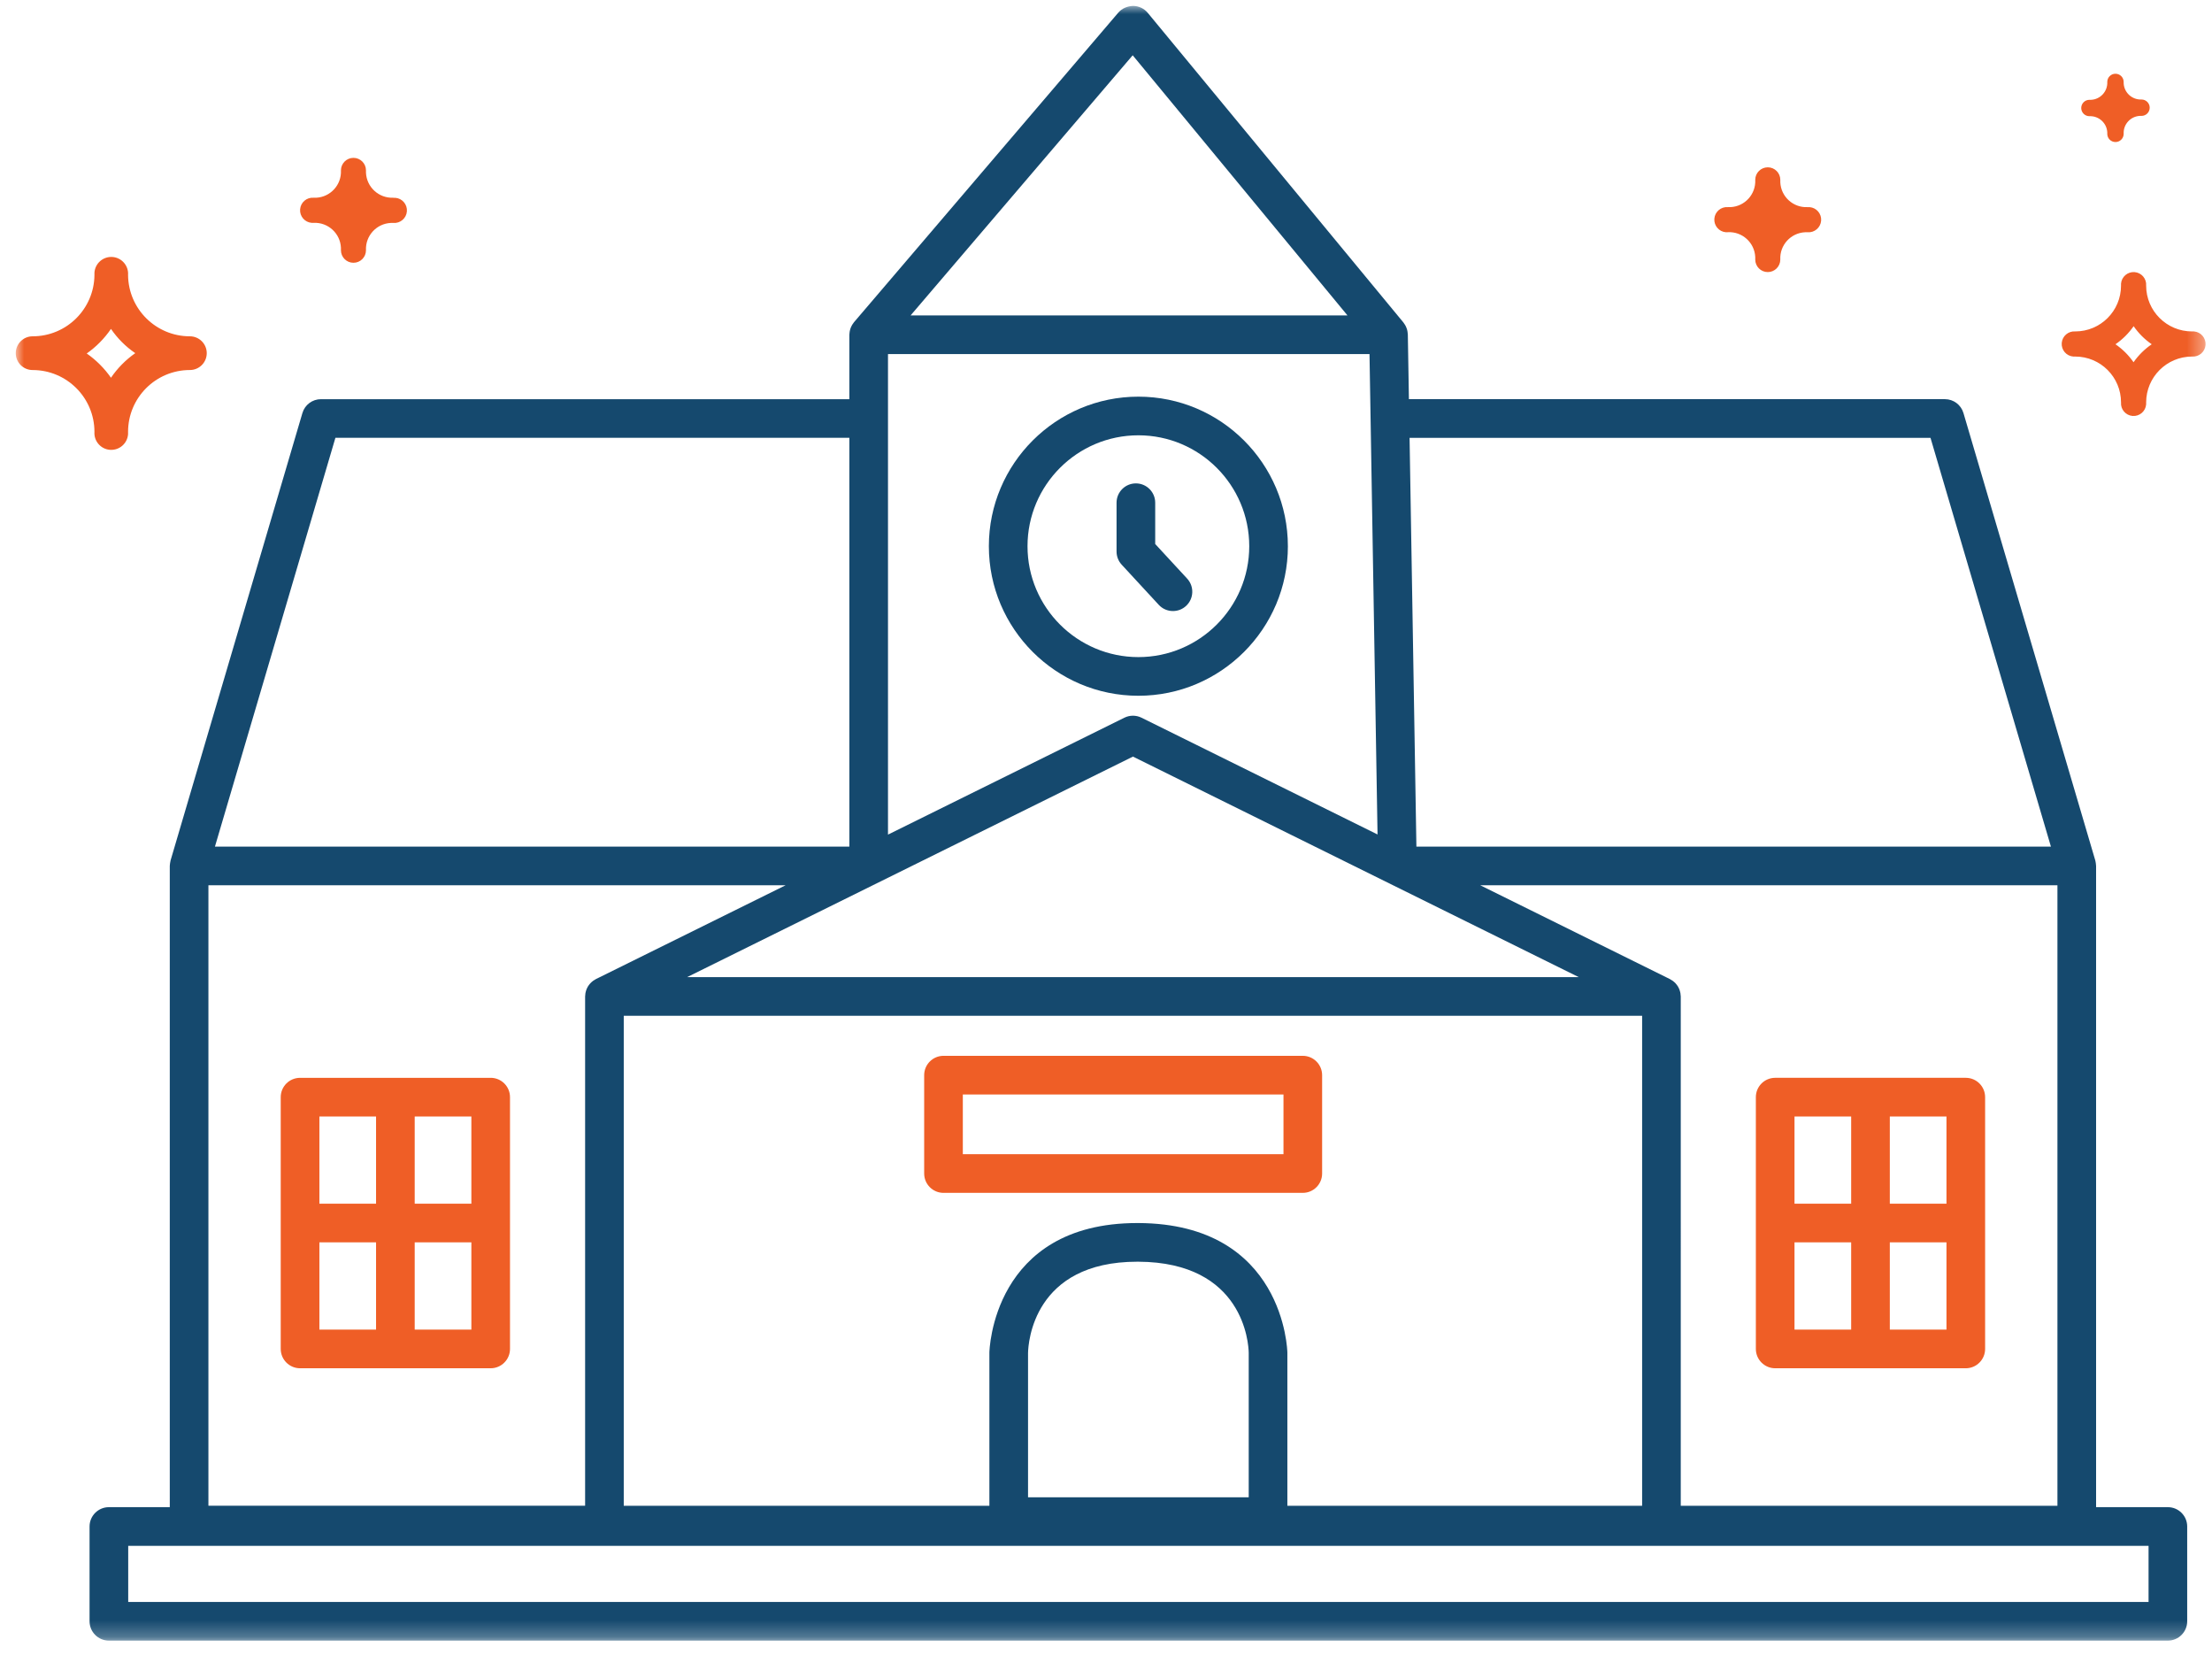 <svg xmlns="http://www.w3.org/2000/svg" xmlns:xlink="http://www.w3.org/1999/xlink" viewBox="0 0 135 101">
	<defs>
		<path id="268e9lfw0a" d="M0 0L133.646 0 133.646 99.742 0 99.742z" />
	</defs>
	<g fill="none" fill-rule="evenodd">
		<g>
			<g>
				<g transform="translate(-384 -383) translate(354 353) translate(30.962 30.36)">
					<mask id="icz58hbzqb" fill="#fff">
						<use xlink:href="#268e9lfw0a" />
					</mask>
					<path fill="#EF5E26"
						d="M57.8 70.064h19.57V66.42H57.8v3.644zm-1.18 2.358h21.93c.65 0 1.178-.528 1.178-1.18v-6.001c0-.65-.528-1.18-1.179-1.18H56.62c-.651 0-1.179.53-1.179 1.18v6.002c0 .651.528 1.18 1.18 1.18z"
						mask="url(#icz58hbzqb)" />
					<path fill="#15496E"
						d="M61.748 32.967c0-3.731 3.035-6.767 6.766-6.767s6.766 3.036 6.766 6.767c0 3.731-3.035 6.766-6.766 6.766-3.73 0-6.766-3.035-6.766-6.766m15.89 0c0-5.032-4.092-9.125-9.124-9.125-5.031 0-9.125 4.093-9.125 9.125s4.094 9.125 9.125 9.125c5.032 0 9.125-4.093 9.125-9.125"
						mask="url(#icz58hbzqb)" />
					<path fill="#15496E"
						d="M70.625 36.923c.286 0 .573-.103.8-.313.478-.442.507-1.188.066-1.666l-1.95-2.111v-2.52c0-.65-.528-1.179-1.179-1.179s-1.18.528-1.18 1.18v2.98c0 .297.113.583.313.8l2.263 2.45c.232.252.549.379.867.379"
						mask="url(#icz58hbzqb)" />
					<path fill="#EF5E26"
						d="M24.348 80.765h3.458v-5.323h-3.458v5.323zm-5.817 0h3.458v-5.323h-3.458v5.323zm0-7.681h3.458v-5.322h-3.458v5.322zm5.817 0h3.458v-5.322h-3.458v5.322zm4.637-7.68H17.35c-.65 0-1.179.527-1.179 1.179v15.362c0 .65.528 1.18 1.18 1.18h11.633c.651 0 1.18-.53 1.18-1.18V66.583c0-.652-.529-1.18-1.18-1.18zM108.558 73.084h3.458v-5.322h-3.458v5.322zm5.817 0h3.458v-5.322h-3.458v5.322zm0 7.681h3.458v-5.323h-3.458v5.323zm-5.817 0h3.458v-5.323h-3.458v5.323zm-1.18 2.36h11.634c.651 0 1.179-.53 1.179-1.18V66.583c0-.652-.528-1.18-1.18-1.18h-11.633c-.65 0-1.179.528-1.179 1.18v15.362c0 .65.528 1.18 1.18 1.18z"
						mask="url(#icz58hbzqb)" />
					<path fill="#15496E"
						d="M6.863 97.383h123.303v-3.424H6.863v3.424zm12.645-71.03h31.367v24.942H12.156l7.352-24.941zm48.659-23.34l13.11 15.874H54.611L68.167 3.013zm48.69 23.34l7.35 24.942H85.482l-.417-24.941h31.791zM61.78 90.999v-8.81c.013-.6.315-5.566 6.67-5.566h.058c6.443.03 6.73 5.005 6.74 5.555v8.82H61.78zm-24.674-29.38h62.152v29.896H77.607v-9.348c-.001-.079-.175-7.86-9.087-7.903h-.071c-8.852 0-9.027 7.824-9.028 7.903v9.348H37.106V61.617zm64.502-1.252c-.002-.042-.005-.084-.012-.125-.006-.039-.016-.075-.026-.112-.01-.036-.02-.071-.033-.106-.014-.038-.03-.073-.048-.108-.017-.033-.034-.065-.053-.098-.02-.031-.042-.061-.065-.091-.024-.03-.047-.06-.074-.09-.026-.027-.053-.052-.081-.078-.03-.024-.057-.049-.089-.072-.034-.025-.07-.045-.106-.066-.021-.012-.039-.028-.062-.039l-11.58-5.727h35.226v37.86h-22.989V60.438c0-.025-.006-.048-.008-.072zM68.182 45.803L95.391 59.26H40.972l27.21-13.456zM53.233 21.245H82.62l.49 29.31-14.405-7.124c-.33-.163-.716-.163-1.046 0l-14.426 7.133V21.245zM11.758 53.654h35.227L35.404 59.38c-.022.011-.04.027-.062.039-.036.02-.072.041-.106.066-.031.023-.06.048-.088.072-.028.026-.056.051-.081.079-.027.028-.051.058-.075.09-.022.029-.044.059-.064.09-.02.033-.037.066-.054.099-.017.035-.033.07-.047.106-.013.036-.024.071-.034.109-.01.036-.019.071-.026.109-.007.042-.01.085-.012.127-.002.025-.007.047-.007.071v31.076h-22.99v-37.86zM131.345 91.6h-4.381V52.475c0-.016-.005-.03-.005-.046-.001-.041-.007-.082-.012-.123-.006-.04-.013-.08-.022-.118-.004-.015-.005-.03-.01-.047l-8.046-27.3c-.148-.501-.608-.846-1.131-.846H85.025l-.066-3.949c0-.016-.005-.03-.006-.047-.002-.04-.007-.079-.013-.118-.007-.038-.012-.075-.022-.111-.009-.036-.022-.07-.035-.107-.013-.037-.028-.074-.045-.11-.015-.031-.033-.061-.051-.092-.022-.036-.045-.072-.071-.106-.01-.013-.017-.028-.027-.04L69.091.43c-.222-.27-.55-.426-.9-.429-.349.014-.68.15-.906.414L51.158 19.3c-.015.017-.024.035-.036.052-.026.033-.05.067-.072.102-.019.032-.036.065-.052.098-.018.035-.033.07-.047.107-.013.037-.024.074-.034.112-.009.036-.017.071-.023.107-.007.042-.01.084-.013.126 0 .021-.006.04-.006.062v3.93h-32.25c-.522 0-.983.344-1.13.845l-8.047 27.3c-.005.016-.005.03-.008.046-.01.04-.017.079-.023.12-.006.04-.01.081-.013.122 0 .015-.004.03-.004.046V91.6H5.683c-.65 0-1.179.528-1.179 1.18v5.782c0 .652.528 1.18 1.18 1.18h125.66c.652 0 1.18-.528 1.18-1.18V92.78c0-.652-.528-1.18-1.18-1.18z"
						mask="url(#icz58hbzqb)" />
					<path fill="#EF5E26"
						d="M104.372 13.811c.04.004.08.004.12 0v-.004c.88-.043 1.628.635 1.67 1.515.003.052.003.103 0 .154 0 .423.343.765.765.765s.764-.342.764-.765c-.043-.876.633-1.622 1.51-1.665.052-.002.103-.002.155 0 .423.033.793-.283.827-.706.033-.423-.283-.794-.707-.827-.04-.003-.08-.003-.12 0-.877.043-1.622-.633-1.665-1.51-.003-.052-.003-.103 0-.155 0-.422-.342-.764-.764-.764s-.765.342-.765.764c.043.877-.633 1.623-1.51 1.665-.053.003-.106.003-.16 0-.423-.033-.793.283-.826.707-.033.423.283.793.706.826M18.06 13.237c.04.004.08.004.12 0 .88-.04 1.626.641 1.666 1.52.003.05.003.1 0 .15-.001.422.34.765.762.766.422.002.765-.34.766-.762v-.004c-.04-.88.64-1.625 1.52-1.665.05-.002.1-.002.15 0 .423.034.794-.283.827-.706.033-.424-.283-.793-.707-.827-.04-.003-.08-.003-.12 0v-.005c-.882.04-1.63-.642-1.67-1.525-.002-.048-.002-.096 0-.144 0-.423-.344-.764-.766-.763-.42.001-.76.342-.762.763.043.88-.636 1.627-1.515 1.67-.05.002-.1.002-.15 0-.424-.034-.794.282-.827.706-.033.423.283.793.706.826M126.557 6.73c.575-.026 1.063.419 1.09.993v.102c.01.263.222.474.486.481.276.008.506-.21.514-.485V7.8c-.027-.574.417-1.062.993-1.089h.096c.277 0 .5-.224.5-.5s-.223-.5-.5-.5c-.574.026-1.063-.418-1.089-.994v-.077c0-.276-.223-.5-.5-.5-.275-.002-.5.222-.5.498v.002c.026.575-.418 1.063-.993 1.09h-.097c-.276 0-.5.223-.5.5 0 .276.224.5.5.5M5.811 19.708c.398.581.9 1.084 1.482 1.48-.582.406-1.084.915-1.482 1.5-.402-.576-.904-1.078-1.48-1.48.579-.407 1.08-.915 1.48-1.5m-.053 7.378c.567.039 1.057-.39 1.096-.956.003-.046.003-.093 0-.14 0-2.084 1.69-3.773 3.773-3.773.568 0 1.029-.46 1.029-1.028 0-.568-.46-1.029-1.029-1.029-2.073 0-3.758-1.672-3.773-3.745.038-.566-.39-1.057-.956-1.096-.567-.038-1.058.39-1.096.957-.003.046-.003.093 0 .14-.016 2.072-1.7 3.744-3.774 3.744C.46 20.16 0 20.62 0 21.19c0 .568.46 1.028 1.028 1.028 2.084 0 3.774 1.69 3.774 3.774-.039.566.39 1.057.956 1.095M129.255 21.735v.014c-.3-.432-.675-.807-1.108-1.104.433-.297.809-.671 1.108-1.103.298.432.672.806 1.104 1.103-.43.294-.805.663-1.104 1.09m3.682-1.873c-.04-.003-.08-.003-.12 0-1.544 0-2.795-1.25-2.798-2.792.034-.424-.283-.794-.706-.827-.423-.033-.794.283-.827.706-.003.04-.003.08 0 .12 0 1.543-1.25 2.793-2.792 2.793-.423-.033-.793.283-.827.706-.033.424.283.794.706.827.04.004.08.004.121 0 1.543.003 2.792 1.254 2.792 2.797-.033.424.283.794.707.827.423.033.793-.283.826-.706.004-.04.004-.08 0-.12.003-1.544 1.254-2.795 2.798-2.798.423.033.793-.283.827-.706.033-.423-.284-.794-.707-.827"
						mask="url(#icz58hbzqb)" />
				</g>
			</g>
		</g>
	</g>
</svg>
